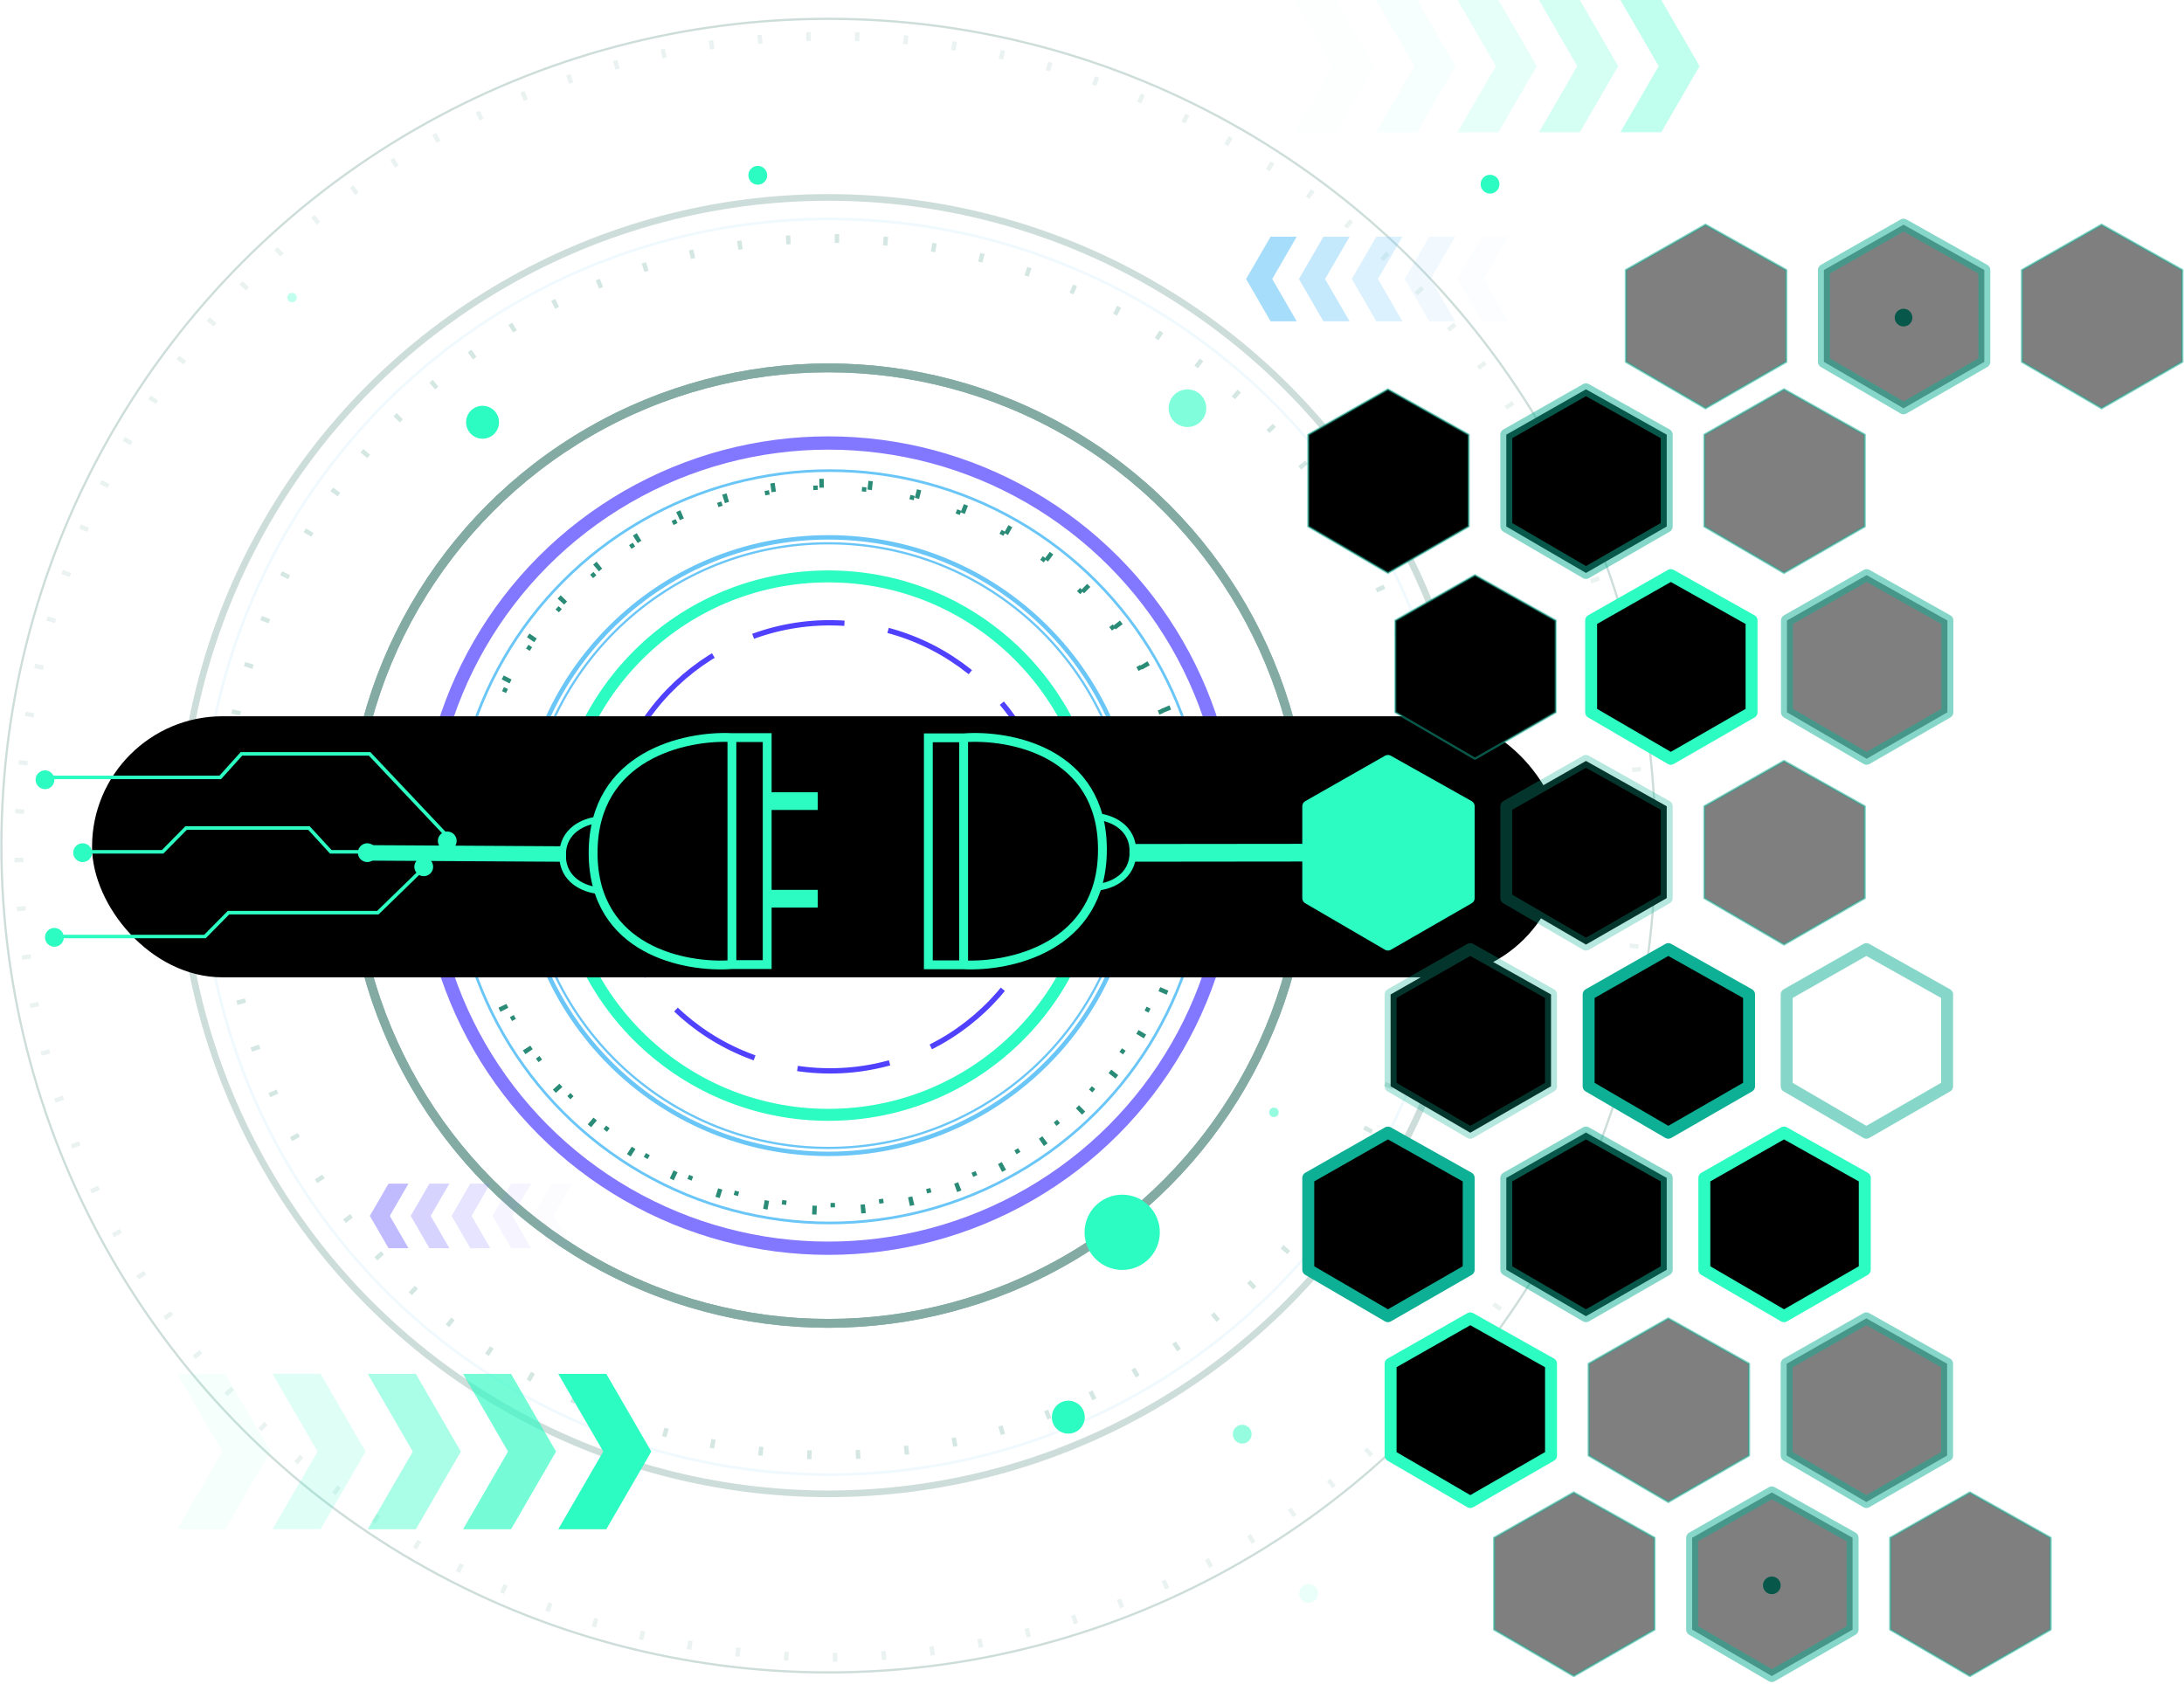 <svg width="987" height="761" viewBox="0 0 987 761" fill="none" xmlns="http://www.w3.org/2000/svg">
<circle cx="374.356" cy="382.222" r="181.985" stroke="#8277FF" stroke-width="6"/>
<g opacity="0.5">
<circle cx="374.356" cy="382.222" r="215.942" stroke="#07584A" stroke-width="4"/>
<circle cx="374.356" cy="382.222" r="215.942" stroke="#07584A" stroke-width="4"/>
</g>
<circle opacity="0.2" cx="374.356" cy="382.222" r="292.987" stroke="#07584A" stroke-width="3"/>
<circle opacity="0.2" cx="374.356" cy="382.222" r="373.722" stroke="#07584A"/>
<circle cx="374.356" cy="382.222" r="139.333" stroke="#6BC6F8" stroke-width="2"/>
<circle cx="374.356" cy="382.222" r="121.686" stroke="#2CFBC2" stroke-width="5.4"/>
<circle cx="375.071" cy="382.768" r="101.264" transform="rotate(4.416 375.071 382.768)" stroke="#5041FF" stroke-width="2.4" stroke-dasharray="42 20"/>
<circle cx="374.356" cy="382.222" r="136.644" stroke="#6BC6F8"/>
<circle cx="374.888" cy="382.753" r="170.032" stroke="#6BC6F8" stroke-width="1.2"/>
<circle opacity="0.1" cx="374.888" cy="382.753" r="283.787" stroke="#6BC6F8" stroke-width="1.2"/>
<circle cx="374.888" cy="382.753" r="164.38" stroke="#2A8B77" stroke-width="4" stroke-dasharray="2 20"/>
<circle opacity="0.1" cx="374.888" cy="382.753" r="366.374" stroke="#2A8B77" stroke-width="4" stroke-dasharray="2 20"/>
<circle opacity="0.2" cx="374.888" cy="382.753" r="274.945" stroke="#2A8B77" stroke-width="4" stroke-dasharray="2 20"/>
<circle cx="374.204" cy="382.57" r="162.19" transform="rotate(11.17 374.204 382.57)" stroke="#2A8B77" stroke-width="2" stroke-dasharray="2 20"/>
<rect x="41.597" y="323.75" width="664.456" height="118.007" rx="59.004" fill="black"/>
<circle cx="628.235" cy="217.975" r="4" fill="black"/>
<path d="M591.235 196.475L627.235 175.975L663.735 196.475V237.975L627.235 258.975L591.235 237.975V196.475Z" fill="black" stroke="#0EB095" stroke-opacity="0.5" stroke-linejoin="round"/>
<path d="M680.735 196.475L716.735 175.975L753.235 196.475V237.975L716.735 258.975L680.735 237.975V196.475Z" fill="black" stroke="#0EB095" stroke-opacity="0.5" stroke-width="5.4" stroke-linejoin="round"/>
<path opacity="0.5" d="M770.235 196.475L806.235 175.975L842.735 196.475V237.975L806.235 258.975L770.235 237.975V196.475Z" fill="black" stroke="#0EB095" stroke-linejoin="round"/>
<path d="M630.571 280.462L666.571 259.962L703.071 280.462V321.962L666.571 342.962L630.571 321.962V280.462Z" fill="black" stroke="#0EB095" stroke-opacity="0.5" stroke-linejoin="round"/>
<circle cx="756.571" cy="302.962" r="4" fill="black"/>
<path d="M719.071 280.462L755.071 259.962L791.571 280.462V321.962L755.071 342.962L719.071 321.962V280.462Z" fill="black" stroke="#2CFBC2" stroke-width="5.4" stroke-linejoin="round"/>
<path opacity="0.5" d="M807.571 280.462L843.571 259.962L880.071 280.462V321.962L843.571 342.962L807.571 321.962V280.462Z" fill="black" stroke="#0EB095" stroke-width="5.4" stroke-linejoin="round"/>
<path d="M591.235 364.449L627.235 343.949L663.735 364.449V405.949L627.235 426.949L591.235 405.949V364.449Z" fill="#2CFBC2" stroke="#2CFBC2" stroke-width="5.4" stroke-linejoin="round"/>
<path d="M680.735 364.449L716.735 343.949L753.235 364.449V405.949L716.735 426.949L680.735 405.949V364.449Z" fill="black" stroke="#0EB095" stroke-opacity="0.3" stroke-width="5.4" stroke-linejoin="round"/>
<path opacity="0.5" d="M770.235 364.449L806.235 343.949L842.735 364.449V405.949L806.235 426.949L770.235 405.949V364.449Z" fill="black" stroke="#0EB095" stroke-linejoin="round"/>
<path d="M628.445 449.5L664.445 429L700.945 449.5V491L664.445 512L628.445 491V449.5Z" fill="black" stroke="#0EB095" stroke-opacity="0.3" stroke-width="5.4" stroke-linejoin="round"/>
<path d="M717.945 449.5L753.945 429L790.445 449.5V491L753.945 512L717.945 491V449.5Z" fill="black" stroke="#0EB095" stroke-width="5.4" stroke-linejoin="round"/>
<path opacity="0.5" d="M807.445 449.5L843.445 429L879.945 449.5V491L843.445 512L807.445 491V449.5Z" stroke="#0EB095" stroke-width="5.4" stroke-linejoin="round"/>
<path d="M591.235 532.424L627.235 511.924L663.735 532.424V573.924L627.235 594.924L591.235 573.924V532.424Z" fill="black" stroke="#0EB095" stroke-width="5.4" stroke-linejoin="round"/>
<path d="M680.735 532.424L716.735 511.924L753.235 532.424V573.924L716.735 594.924L680.735 573.924V532.424Z" fill="black" stroke="#0EB095" stroke-opacity="0.5" stroke-width="5.4" stroke-linejoin="round"/>
<path d="M770.235 532.424L806.235 511.924L842.735 532.424V573.924L806.235 594.924L770.235 573.924V532.424Z" fill="black" stroke="#2CFBC2" stroke-width="5.4" stroke-linejoin="round"/>
<path d="M628.445 616.411L664.445 595.911L700.945 616.411V657.911L664.445 678.911L628.445 657.911V616.411Z" fill="black" stroke="#2CFBC2" stroke-width="5.4" stroke-linejoin="round"/>
<path opacity="0.5" d="M717.945 616.411L753.945 595.911L790.445 616.411V657.911L753.945 678.911L717.945 657.911V616.411Z" fill="black" stroke="#0EB095" stroke-linejoin="round"/>
<path opacity="0.5" d="M807.445 616.411L843.445 595.911L879.945 616.411V657.911L843.445 678.911L807.445 657.911V616.411Z" fill="black" stroke="#0EB095" stroke-width="5.4" stroke-linejoin="round"/>
<path opacity="0.5" d="M675.222 695.083L711.222 674.583L747.722 695.083V736.583L711.222 757.583L675.222 736.583V695.083Z" fill="black" stroke="#0EB095" stroke-linejoin="round"/>
<circle cx="800.722" cy="716.583" r="4" fill="#0EB095"/>
<path opacity="0.5" d="M764.722 695.083L800.722 674.583L837.222 695.083V736.583L800.722 757.583L764.722 736.583V695.083Z" fill="black" stroke="#0EB095" stroke-width="5.4" stroke-linejoin="round"/>
<path opacity="0.5" d="M854.222 695.083L890.222 674.583L926.722 695.083V736.583L890.222 757.583L854.222 736.583V695.083Z" fill="black" stroke="#0EB095" stroke-linejoin="round"/>
<path opacity="0.5" d="M734.758 122.056L770.758 101.556L807.258 122.056V163.556L770.758 184.556L734.758 163.556V122.056Z" fill="black" stroke="#0EB095" stroke-linejoin="round"/>
<circle cx="860.258" cy="143.556" r="4" fill="#0EB095"/>
<path opacity="0.5" d="M824.258 122.056L860.258 101.556L896.758 122.056V163.556L860.258 184.556L824.258 163.556V122.056Z" fill="black" stroke="#0EB095" stroke-width="5.4" stroke-linejoin="round"/>
<path opacity="0.5" d="M913.758 122.056L949.758 101.556L986.258 122.056V163.556L949.758 184.556L913.758 163.556V122.056Z" fill="black" stroke="#0EB095" stroke-linejoin="round"/>
<path d="M346.184 362.106H369.573M346.184 406.226H369.573" stroke="#2CFBC2" stroke-width="8"/>
<path d="M270.17 370.611C264.095 371.201 254.223 375.218 254.223 386.558C254.223 397.898 264.095 401.914 270.17 402.505" stroke="#2CFBC2" stroke-width="3"/>
<path d="M164.92 385.494L255.818 386.026" stroke="#2CFBC2" stroke-width="7"/>
<path d="M330.768 333.4C309.86 332.337 268.044 341.267 268.044 385.493C268.044 429.719 309.86 437.588 330.768 435.993M330.768 333.4V435.993M330.768 333.4H346.715V435.993H330.768" stroke="#2CFBC2" stroke-width="4"/>
<path d="M496.085 401.014C502.16 400.423 512.032 396.407 512.032 385.067C512.032 373.727 502.16 369.71 496.085 369.12" stroke="#2CFBC2" stroke-width="3"/>
<path d="M589.109 385.411L510.437 385.494" stroke="#2CFBC2" stroke-width="8"/>
<path d="M435.487 436.099C456.395 437.162 498.211 428.232 498.211 384.005C498.211 339.779 456.395 331.911 435.487 333.505M435.487 436.099L435.487 333.505M435.487 436.099L419.54 436.099L419.54 333.505L435.487 333.505" stroke="#2CFBC2" stroke-width="4"/>
<path d="M22.461 351.391H99.538L109.106 340.759H167.047L202.661 378.5" stroke="#2CFBC2" stroke-width="1.6" stroke-linecap="round"/>
<path d="M38.939 385.029H73.491L84.122 374.248H139.595L149.505 385.029H167.047" stroke="#2CFBC2" stroke-width="1.6" stroke-linecap="round"/>
<path d="M26.182 423.302H92.627L103.259 412.521H170.767L190.435 393.384" stroke="#2CFBC2" stroke-width="1.6" stroke-linecap="round"/>
<circle cx="20.335" cy="352.454" r="4.253" fill="#2CFBC2"/>
<circle cx="37.345" cy="385.411" r="4.253" fill="#2CFBC2"/>
<circle cx="24.587" cy="423.684" r="4.253" fill="#2CFBC2"/>
<circle cx="191.498" cy="391.79" r="4.253" fill="#2CFBC2"/>
<circle cx="165.983" cy="385.411" r="3.753" fill="#2CFBC2" stroke="#2CFBC2"/>
<circle cx="202.13" cy="380.095" r="4.253" fill="#2CFBC2"/>
<circle cx="507.145" cy="557.01" r="17.01" fill="#2CFBC2"/>
<circle opacity="0.6" cx="536.64" cy="184.505" r="8.505" fill="#2CFBC2"/>
<circle cx="673.387" cy="83.252" r="4.253" fill="#2CFBC2"/>
<circle cx="342.463" cy="79.23" r="4.253" fill="#2CFBC2"/>
<circle opacity="0.3" cx="131.963" cy="134.512" r="2.126" fill="#2CFBC2"/>
<circle opacity="0.5" cx="575.72" cy="502.787" r="2.126" fill="#2CFBC2"/>
<circle opacity="0.5" cx="561.387" cy="648.253" r="4.253" fill="#2CFBC2"/>
<circle opacity="0.1" cx="591.387" cy="720.253" r="4.253" fill="#2CFBC2"/>
<circle cx="482.796" cy="640.562" r="7.442" fill="#2CFBC2"/>
<circle cx="218.076" cy="190.858" r="7.442" fill="#2CFBC2"/>
<g opacity="0.6">
<path fill-rule="evenodd" clip-rule="evenodd" d="M574.199 107H586.017L574.953 126.111V126.111L586.017 145.221H574.199L563.135 126.111V126.111L574.199 107Z" fill="#6BC6F8"/>
<path opacity="0.65" fill-rule="evenodd" clip-rule="evenodd" d="M598.081 107H609.9L598.836 126.111V126.111L609.9 145.221H598.081L587.017 126.111V126.111L598.081 107Z" fill="#6BC6F8"/>
<path opacity="0.4" fill-rule="evenodd" clip-rule="evenodd" d="M621.964 107H633.782L622.718 126.111V126.111L633.782 145.221H621.964L610.9 126.111V126.111L621.964 107Z" fill="#6BC6F8"/>
<path opacity="0.15" fill-rule="evenodd" clip-rule="evenodd" d="M645.846 107H657.664L646.6 126.111V126.111L657.664 145.221H645.846L634.782 126.111V126.111L645.846 107Z" fill="#6BC6F8"/>
<path opacity="0.05" fill-rule="evenodd" clip-rule="evenodd" d="M669.728 107H681.547L670.483 126.111V126.111L681.547 145.221H669.728L658.664 126.111V126.111L669.728 107Z" fill="#6BC6F8"/>
</g>
<g opacity="0.5">
<path fill-rule="evenodd" clip-rule="evenodd" d="M175.584 535H184.609L176.16 549.593L184.609 564.187H175.584L167.135 549.593V549.593L175.584 535Z" fill="#8277FF"/>
<path opacity="0.65" fill-rule="evenodd" clip-rule="evenodd" d="M194.057 535H203.082L194.633 549.593L203.082 564.187H194.057L185.609 549.593V549.593L194.057 535Z" fill="#8277FF"/>
<path opacity="0.4" fill-rule="evenodd" clip-rule="evenodd" d="M212.531 535H221.556L213.107 549.593L221.556 564.187H212.531L204.082 549.593V549.593L212.531 535Z" fill="#8277FF"/>
<path opacity="0.15" fill-rule="evenodd" clip-rule="evenodd" d="M231.005 535H240.03L231.581 549.593L240.03 564.187H231.005L222.556 549.593V549.593L231.005 535Z" fill="#8277FF"/>
<path opacity="0.05" fill-rule="evenodd" clip-rule="evenodd" d="M249.479 535H258.503L250.055 549.593L258.503 564.187H249.479L241.03 549.593V549.593L249.479 535Z" fill="#8277FF"/>
</g>
<path fill-rule="evenodd" clip-rule="evenodd" d="M274.009 691.221L252.296 691.221L272.623 656.111L294.336 656.111L274.009 691.221ZM274.009 621L252.296 621L272.623 656.111L294.336 656.111L274.009 621Z" fill="#2CFBC2"/>
<path opacity="0.65" fill-rule="evenodd" clip-rule="evenodd" d="M230.969 691.221L209.256 691.221L229.583 656.111L251.296 656.111L230.969 691.221ZM230.969 621L209.256 621L229.583 656.111L251.296 656.111L230.969 621Z" fill="#2CFBC2"/>
<path opacity="0.4" fill-rule="evenodd" clip-rule="evenodd" d="M187.929 691.221L166.216 691.221L186.543 656.111L208.256 656.111L187.929 691.221ZM187.929 621L166.216 621L186.543 656.111L208.256 656.111L187.929 621Z" fill="#2CFBC2"/>
<path opacity="0.15" fill-rule="evenodd" clip-rule="evenodd" d="M144.888 691.221L123.175 691.221L143.502 656.111L165.215 656.111L144.888 691.221ZM144.888 621L123.175 621L143.502 656.111L165.215 656.111L144.888 621Z" fill="#2CFBC2"/>
<path opacity="0.05" fill-rule="evenodd" clip-rule="evenodd" d="M101.848 691.221L80.135 691.221L100.462 656.111L122.175 656.111L101.848 691.221ZM101.848 621L80.135 621L100.462 656.111L122.175 656.111L101.848 621Z" fill="#2CFBC2"/>
<g opacity="0.3">
<path fill-rule="evenodd" clip-rule="evenodd" d="M750.774 59.779L732.29 59.779L749.594 29.889L768.078 29.889L750.774 59.779ZM750.774 -5.50217e-05L732.29 -5.34058e-05L749.594 29.889L768.078 29.889L750.774 -5.50217e-05Z" fill="#2CFBC2"/>
<path opacity="0.65" fill-rule="evenodd" clip-rule="evenodd" d="M713.985 59.779L695.501 59.779L712.805 29.889L731.289 29.889L713.985 59.779ZM713.985 -5.50217e-05L695.501 -5.34058e-05L712.805 29.889L731.29 29.889L713.985 -5.50217e-05Z" fill="#2CFBC2"/>
<path opacity="0.4" fill-rule="evenodd" clip-rule="evenodd" d="M677.197 59.779L658.712 59.779L676.017 29.889L694.501 29.889L677.197 59.779ZM677.197 -5.50217e-05L658.712 -5.34058e-05L676.017 29.889L694.501 29.889L677.197 -5.50217e-05Z" fill="#2CFBC2"/>
<path opacity="0.15" fill-rule="evenodd" clip-rule="evenodd" d="M640.408 59.779L621.924 59.779L639.228 29.889L657.712 29.889L640.408 59.779ZM640.408 -5.50217e-05L621.924 -5.34058e-05L639.228 29.889L657.712 29.889L640.408 -5.50217e-05Z" fill="#2CFBC2"/>
<path opacity="0.05" fill-rule="evenodd" clip-rule="evenodd" d="M603.619 59.779L585.135 59.779L602.44 29.889L620.924 29.889L603.619 59.779ZM603.619 -5.50217e-05L585.135 -5.34058e-05L602.44 29.889L620.924 29.889L603.619 -5.50217e-05Z" fill="#2CFBC2"/>
</g>
</svg>
